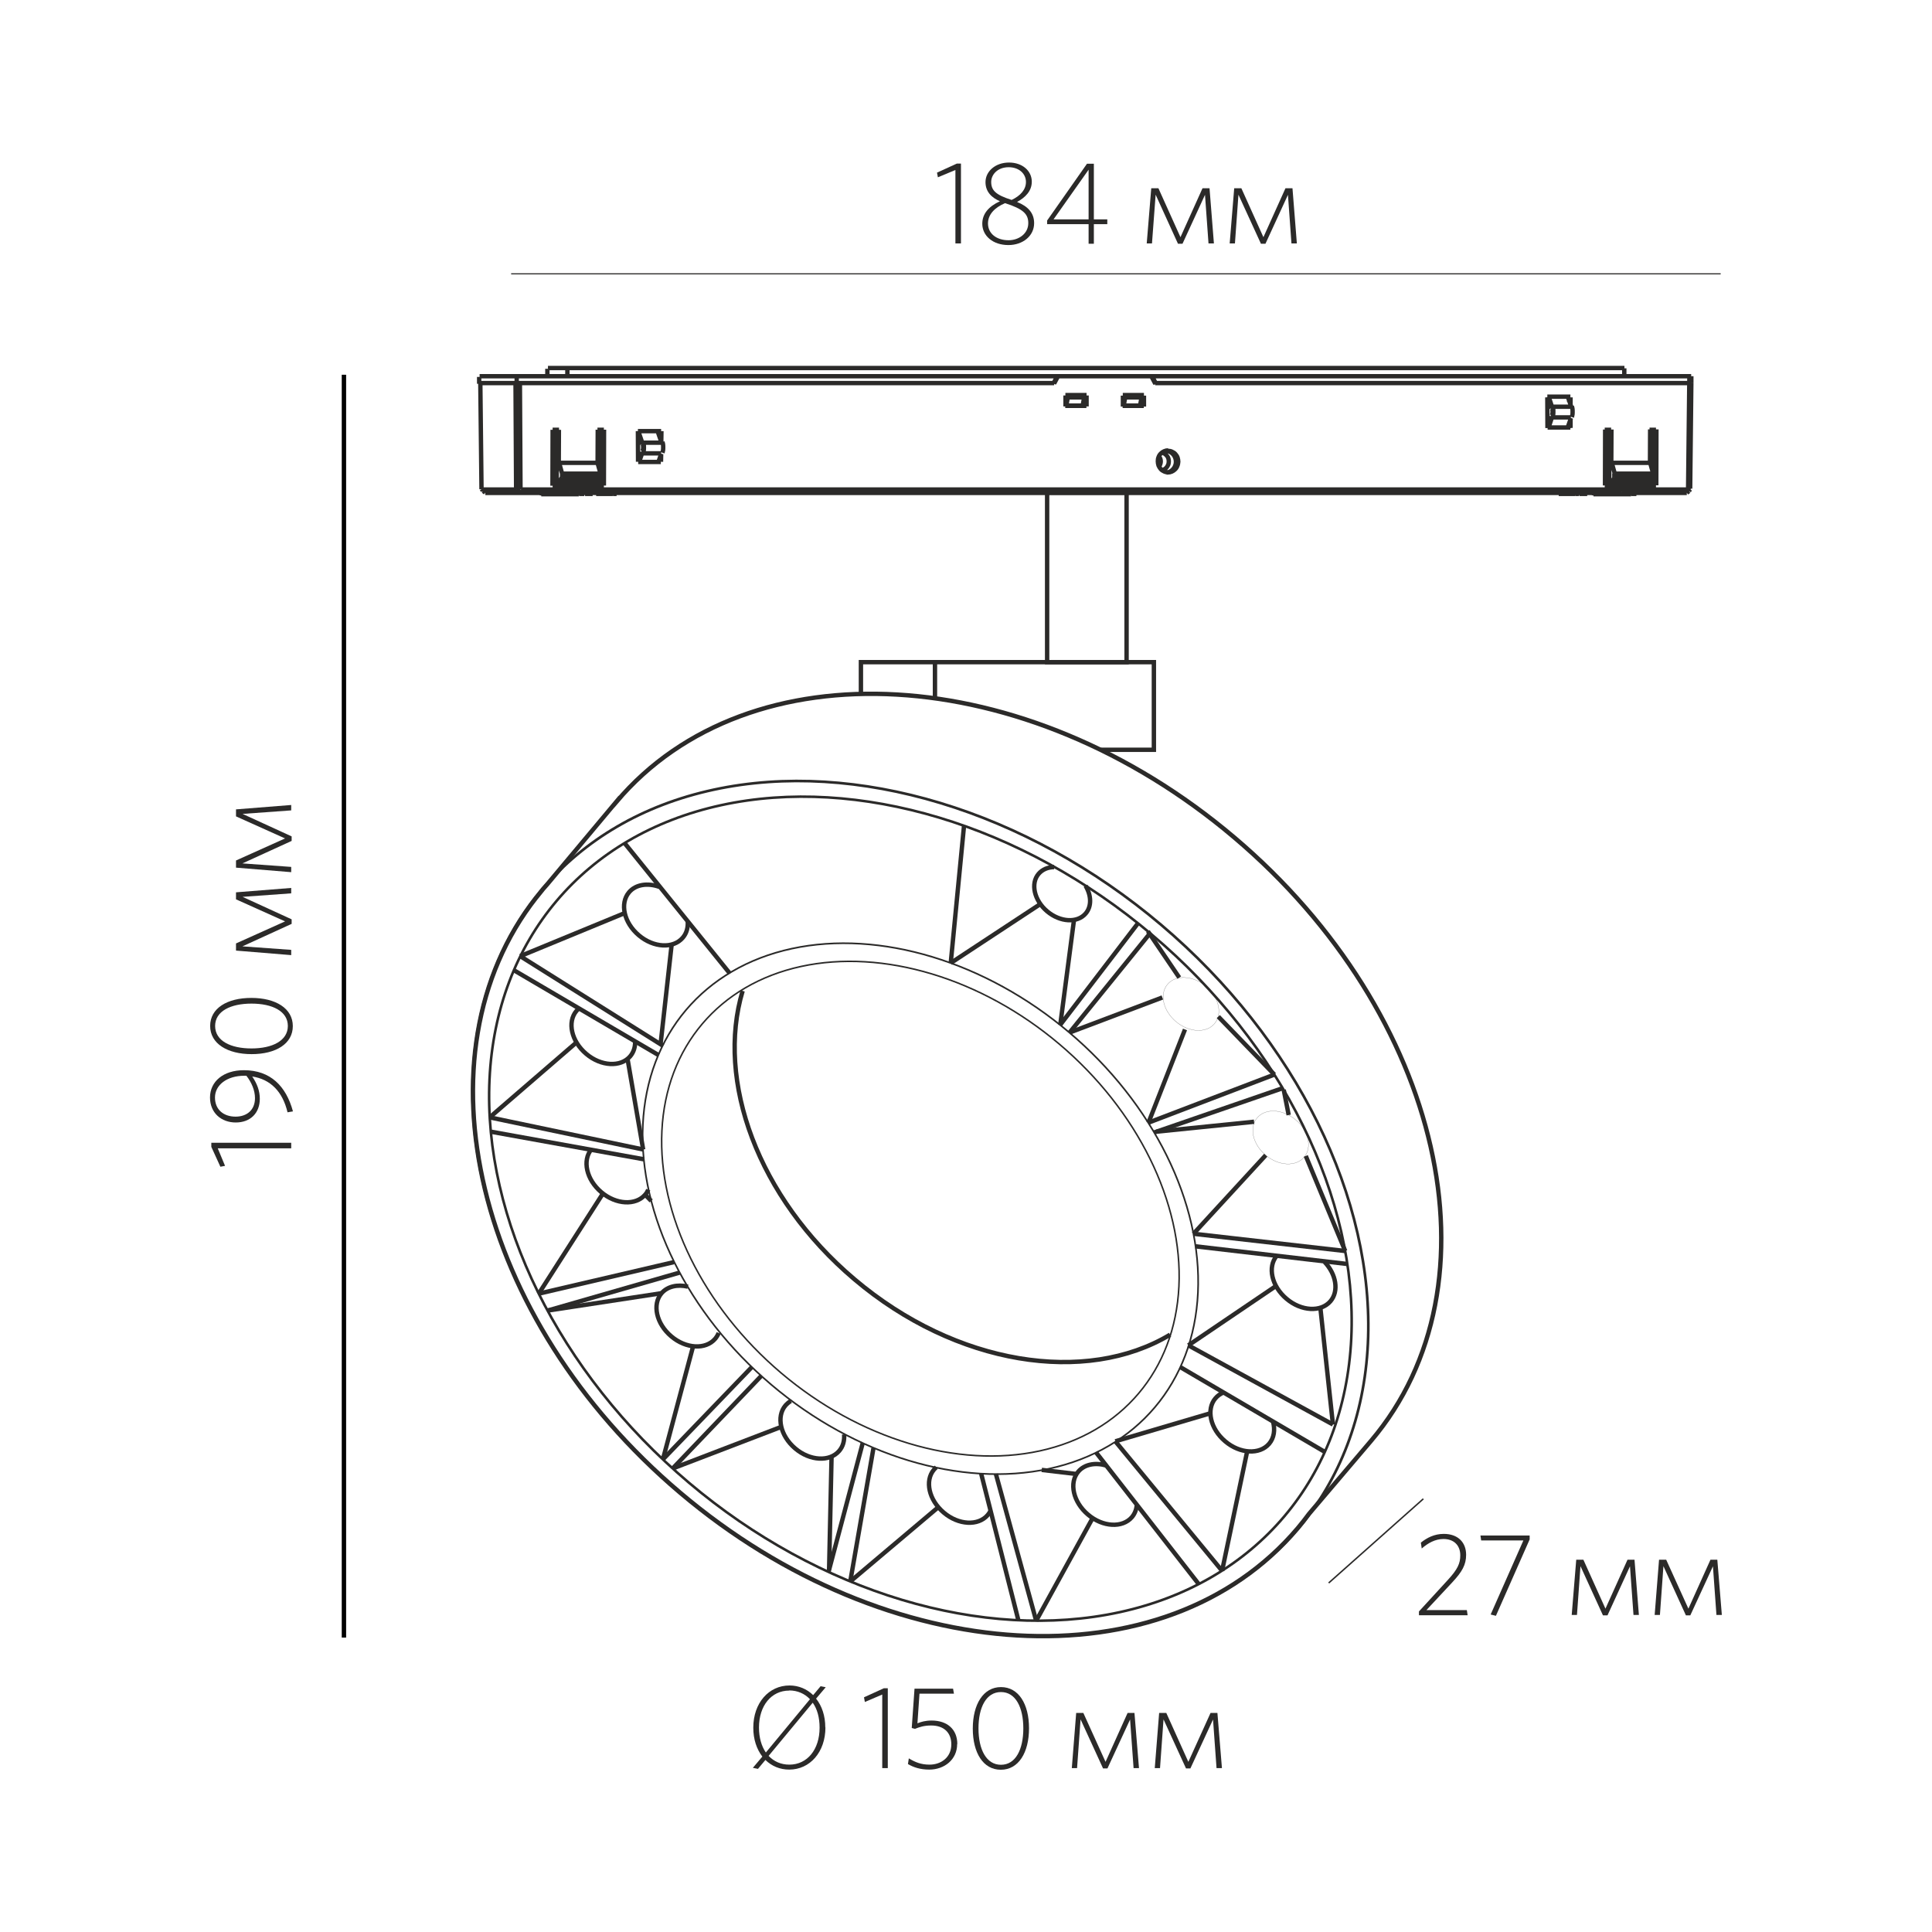 <?xml version="1.0" encoding="UTF-8"?>
<!DOCTYPE svg PUBLIC "-//W3C//DTD SVG 1.1//EN" "http://www.w3.org/Graphics/SVG/1.1/DTD/svg11.dtd">
<!-- Creator: CorelDRAW X6 -->
<svg xmlns="http://www.w3.org/2000/svg" xml:space="preserve" width="132.292mm" height="132.292mm" version="1.1" style="shape-rendering:geometricPrecision; text-rendering:geometricPrecision; image-rendering:optimizeQuality; fill-rule:evenodd; clip-rule:evenodd"
viewBox="0 0 13229 13229"
 xmlns:xlink="http://www.w3.org/1999/xlink">
 <defs>
  <style type="text/css">
   <![CDATA[
    .str1 {stroke:#2B2A29;stroke-width:7.62}
    .str4 {stroke:#2B2A29;stroke-width:10}
    .str2 {stroke:#2B2A29;stroke-width:30}
    .str0 {stroke:black;stroke-width:30;stroke-linecap:square}
    .str3 {stroke:#2B2A29;stroke-width:29.99;stroke-linejoin:bevel}
    .fil2 {fill:none}
    .fil0 {fill:none;fill-rule:nonzero}
    .fil1 {fill:#2B2A29;fill-rule:nonzero}
   ]]>
  </style>
 </defs>
 <g id="Слой_x0020_1">
  <line class="fil0 str0" x1="2355" y1="11198" x2="2355" y2= "2581" />
  <g>
   <line class="fil0 str1" x1="3500" y1="1875" x2="11782" y2= "1875" />
  </g>
  <polygon class="fil1" points="6580,1667 6580,1120 6552,1120 6416,1182 6422,1214 6542,1164 6542,1667 "/>
  <path id="1" class="fil1" d="M6726 1532c0,82 72,146 179,146 98,0 176,-62 176,-150 0,-71 -44,-116 -117,-145 57,-31 101,-75 101,-139 0,-73 -63,-131 -156,-131 -93,0 -161,60 -161,134 0,67 43,107 99,131 -76,35 -121,85 -121,154zm39 -2c0,-61 46,-109 117,-139 124,40 159,74 159,137 0,71 -64,117 -135,117 -83,0 -141,-46 -141,-115zm22 -284c0,-49 42,-101 120,-101 70,0 118,44 118,101 0,52 -37,94 -98,123 -110,-35 -140,-66 -140,-124z"/>
  <path id="2" class="fil1" d="M7582 1534l0 -32 -92 0 0 -381 -47 0 -273 389 0 25 284 0 0 134 36 0 0 -134 92 0zm-128 -32l-240 0 240 -340 0 340z"/>
  <polygon id="3" class="fil1" points="8312,1667 8282,1289 8234,1289 8083,1624 7932,1289 7883,1289 7852,1667 7888,1667 7913,1333 8066,1669 8097,1669 8251,1334 8275,1667 "/>
  <polygon id="4" class="fil1" points="8880,1667 8850,1289 8802,1289 8651,1624 8500,1289 8451,1289 8420,1667 8456,1667 8480,1333 8634,1669 8665,1669 8819,1334 8843,1667 "/>
  <polygon class="fil1" points="1994,7825 1447,7825 1447,7853 1509,7989 1541,7983 1491,7863 1994,7863 "/>
  <path id="1" class="fil1" d="M1970 7616l36 -6c-47,-173 -154,-282 -336,-282 -139,0 -232,76 -232,187 0,105 77,171 176,171 103,0 165,-67 165,-162 0,-54 -18,-103 -52,-153 123,19 208,101 242,246zm-224 -97c0,82 -56,127 -133,127 -82,0 -141,-48 -141,-131 0,-85 81,-149 201,-149l14 0c36,46 59,101 59,153z"/>
  <path id="2" class="fil1" d="M1721 6833c-166,0 -282,71 -282,192 0,121 118,193 284,193 166,0 282,-71 282,-192 0,-121 -117,-193 -284,-193zm1 39c143,0 249,52 249,153 0,101 -106,154 -249,154 -143,0 -249,-52 -249,-154 0,-101 106,-153 249,-153z"/>
  <polygon id="3" class="fil1" points="1994,6080 1616,6110 1616,6158 1952,6309 1616,6460 1616,6509 1994,6540 1994,6504 1660,6480 1997,6326 1997,6295 1661,6141 1994,6117 "/>
  <polygon id="4" class="fil1" points="1994,5512 1616,5542 1616,5590 1952,5741 1616,5892 1616,5941 1994,5972 1994,5936 1660,5912 1997,5758 1997,5727 1661,5573 1994,5549 "/>
  <g>
   <g id="_1382299376">
    <g>
     <ellipse class="fil2 str2" transform="matrix(0.391 -0.461 0.464 0.393 6302.27 8276.24)" rx="4216" ry="5574"/>
     <ellipse class="fil2 str2" transform="matrix(0.376 -0.445 0.447 0.378 6302.27 8276.24)" rx="4216" ry="5574"/>
     <path class="fil2 str2" d="M4221 5490c909,-1074 2803,-965 4230,244 1427,1208 1847,3059 937,4132l-424 499 0 0c-25,34 -51,67 -78,99 -909,1074 -2803,965 -4230,-244 -1402,-1187 -1832,-2995 -983,-4076l0 0 2 -2c14,-18 29,-37 44,-55 10,-11 19,-22 29,-33l473 -565z"/>
     <ellipse class="fil2 str2" transform="matrix(0.242 -0.286 0.288 0.244 6302.27 8276.24)" rx="4216" ry="5574"/>
     <line class="fil2 str2" x1="3562" y1="6547" x2="4540" y2= "7161" />
     <line class="fil2 str2" x1="3518" y1="6643" x2="4510" y2= "7225" />
     <line class="fil2 str2" x1="3353" y1="7651" x2="4404" y2= "7871" />
     <line class="fil2 str2" x1="3361" y1="7749" x2="4409" y2= "7938" />
     <line class="fil2 str2" x1="3689" y1="8858" x2="4615" y2= "8642" />
     <line class="fil2 str2" x1="3749" y1="8974" x2="4653" y2= "8714" />
     <line class="fil2 str2" x1="4539" y1="9993" x2="5147" y2= "9362" />
     <line class="fil2 str2" x1="5212" y1="9422" x2="4606" y2= "10055" />
     <line class="fil2 str2" x1="5673" y1="10764" x2="5907" y2= "9882" />
     <line class="fil2 str2" x1="5822" y1="10829" x2="5981" y2= "9915" />
     <line class="fil2 str2" x1="6718" y1="10089" x2="6973" y2= "11094" />
     <line class="fil2 str2" x1="7095" y1="11098" x2="6819" y2= "10092" />
     <line class="fil2 str2" x1="7504" y1="9944" x2="8209" y2= "10848" />
     <line class="fil2 str2" x1="7637" y1="9869" x2="8368" y2= "10756" />
     <line class="fil2 str2" x1="8080" y1="9360" x2="9072" y2= "9942" />
     <line class="fil2 str2" x1="8137" y1="9212" x2="9127" y2= "9754" />
     <line class="fil2 str2" x1="8186" y1="8534" x2="9226" y2= "8655" />
     <line class="fil2 str2" x1="8172" y1="8448" x2="9211" y2= "8566" />
     <line class="fil2 str2" x1="7904" y1="7754" x2="8783" y2= "7451" />
     <line class="fil2 str2" x1="8726" y1="7358" x2="7864" y2= "7687" />
     <line class="fil2 str2" x1="7324" y1="7070" x2="7875" y2= "6390" />
     <line class="fil2 str2" x1="7792" y1="6322" x2="7260" y2= "7017" />
     <line class="fil2 str2" x1="6510" y1="6594" x2="6601" y2= "5654" />
     <line class="fil2 str2" x1="4276" y1="5772" x2="4997" y2= "6665" />
     <ellipse class="fil2 str2" transform="matrix(0.226 -0.267 0.268 0.227 6302.27 8276.24)" rx="4216" ry="5574"/>
     <path class="fil2 str2" d="M8012 9139c-576,346 -1466,210 -2162,-380 -662,-560 -949,-1359 -765,-1974"/>
     <path class="fil2 str2" d="M4709 6308c3,42 -7,82 -34,113 -65,76 -200,69 -301,-17 -102,-86 -131,-218 -67,-294 46,-55 129,-66 209,-37"/>
     <line class="fil2 str2" x1="3562" y1="6547" x2="4278" y2= "6252" />
     <line class="fil2 str2" x1="4523" y1="7151" x2="4599" y2= "6468" />
     <path class="fil2 str2" d="M4349 7130c1,39 -10,75 -34,103 -65,76 -200,69 -301,-17 -102,-86 -131,-218 -67,-294 6,-7 12,-13 19,-19"/>
     <line class="fil2 str2" x1="3353" y1="7651" x2="3947" y2= "7138" />
     <line class="fil2 str2" x1="4297" y1="7251" x2="4404" y2= "7871" />
     <path class="fil2 str2" d="M4439 8146c-5,12 -12,24 -21,34 -65,76 -200,69 -301,-17 -102,-86 -131,-218 -67,-294"/>
     <line class="fil2 str2" x1="3689" y1="8858" x2="4128" y2= "8173" />
     <line class="fil2 str2" x1="4418" y1="8181" x2="4459" y2= "8223" />
     <path class="fil2 str2" d="M4921 9127c-6,15 -14,28 -24,40 -65,76 -200,69 -301,-17 -102,-86 -131,-218 -67,-294 41,-48 110,-63 181,-46"/>
     <line class="fil2 str2" x1="4746" y1="9218" x2="4539" y2= "9993" />
     <line class="fil2 str2" x1="4529" y1="8855" x2="3749" y2= "8974" />
     <path class="fil2 str2" d="M5780 9822c3,42 -7,82 -34,113 -65,76 -200,69 -301,-17 -102,-86 -131,-218 -67,-294 11,-12 23,-23 37,-31"/>
     <line class="fil2 str2" x1="4606" y1="10055" x2="5350" y2= "9770" />
     <line class="fil2 str2" x1="5694" y1="9973" x2="5677" y2= "10749" />
     <path class="fil2 str2" d="M6781 10348c-5,9 -11,18 -18,26 -65,76 -200,69 -301,-17 -102,-86 -131,-218 -67,-294 5,-6 10,-11 16,-16"/>
     <line class="fil2 str2" x1="5822" y1="10829" x2="6425" y2= "10320" />
     <path class="fil2 str2" d="M7784 10307c-3,30 -14,58 -33,81 -65,76 -200,69 -301,-17 -102,-86 -131,-218 -67,-294 42,-50 115,-64 189,-43"/>
     <line class="fil2 str2" x1="7482" y1="10394" x2="7095" y2= "11098" />
     <line class="fil2 str2" x1="7371" y1="10093" x2="7133" y2= "10065" />
     <path class="fil2 str2" d="M8717 9735c15,56 7,111 -27,151 -65,76 -200,69 -301,-17 -102,-86 -131,-218 -67,-294 15,-18 34,-31 55,-40"/>
     <line class="fil2 str2" x1="8288" y1="9677" x2="7637" y2= "9869" />
     <line class="fil2 str2" x1="8540" y1="9937" x2="8368" y2= "10756" />
     <path class="fil2 str2" d="M9069 8640c81,85 100,201 41,270 -65,76 -200,69 -301,-17 -102,-86 -131,-218 -67,-294"/>
     <line class="fil2 str2" x1="8738" y1="8805" x2="8137" y2= "9212" />
     <line class="fil2 str2" x1="9041" y1="8955" x2="9127" y2= "9754" />
     <ellipse class="fil2 str2" transform="matrix(0.024 -0.029 0.029 0.024 8769.04 7788.74)" rx="4216" ry="5574"/>
     <line class="fil2 str2" x1="8587" y1="7681" x2="7917" y2= "7749" />
     <line class="fil2 str2" x1="8667" y1="7910" x2="8172" y2= "8448" />
     <line class="fil2 str2" x1="8941" y1="7915" x2="9211" y2= "8566" />
     <line class="fil2 str2" x1="8824" y1="7635" x2="8790" y2= "7462" />
     <ellipse class="fil2 str2" transform="matrix(0.024 -0.029 0.029 0.024 8155.25 6874.54)" rx="4216" ry="5574"/>
     <line class="fil2 str2" x1="7324" y1="7070" x2="7959" y2= "6830" />
     <line class="fil2 str2" x1="7864" y1="7687" x2="8114" y2= "7049" />
     <line class="fil2 str2" x1="8075" y1="6694" x2="7860" y2= "6377" />
     <line class="fil2 str2" x1="8726" y1="7358" x2="8342" y2= "6961" />
     <path class="fil2 str2" d="M7433 6065c40,66 43,141 1,190 -57,67 -175,60 -264,-15 -89,-75 -115,-191 -58,-257 26,-30 63,-45 106,-46"/>
     <line class="fil2 str2" x1="6510" y1="6594" x2="7121" y2= "6192" />
     <line class="fil2 str2" x1="7354" y1="6299" x2="7260" y2= "7017" />
    </g>
    <polyline class="fil2 str2" points="5895,4752 5895,4534 7901,4534 7901,5134 7537,5134 "/>
    <line class="fil2 str2" x1="6402" y1="4534" x2="6402" y2= "4781" />
    <rect class="fil2 str2" x="7170" y="3373" width="544" height="1161"/>
   </g>
   <path class="fil0 str3" d="M3847 3270l-14 24m-284 69l15 -12m-283 -723l0 -47m815 712l14 -24m-813 81l-8 -723m241 0l4 723m30 0l-4 -723m-22 0l0 -47m831 581l23 -67m4 12l-20 58m132 0l20 -58m-780 -525l0 -56m45 544l0 25m8 77l0 63m5 -173l0 40m43 143l0 25m3 104l0 7m1 0l0 -7m4 0l0 7m2 -7l0 7m16 -7l0 7m1 -7l0 7m9 -800l0 -56m2 849l0 7m1 -7l0 7m17 -7l0 7m21 -7l0 7m12 -7l0 7m16 -7l0 7m2 -7l0 7m4 -7l0 7m7 -7l0 7m1 -7l0 7m10 -7l0 7m8 -7l0 7m1 -7l0 7m11 -7l0 7m6 -7l0 7m38 -82l0 5m14 70l0 7m3 -77l0 -5m-276 28l1 -383m28 355l1 -355m14 0l-1 225m543 -6l-1 -210m-289 420l0 7m14 -210l0 -226m3 429l0 7m15 -137l0 25m7 104l0 7m10 -7l0 7m1 0l0 -7m17 7l0 -7m5 0l0 7m0 0l0 -7m7 0l0 7m1 -7l0 7m23 -7l0 7m6 -7l0 7m1 -7l0 7m6 -7l0 7m16 -7l0 7m1 -7l0 7m9 -7l0 7m-129 -211l1 -225m28 383l1 -383m14 0l-1 383m378 -373l0 29m16 -29l-1 74m-1 85l-1 51m-698 6l21 75m263 0l-21 -75m3147 -589l-25 47m5 0l25 -47m-3937 782l-7 -12m259 23l-7 -11m843 -318l-24 -70m1 -20l27 79m132 0l-27 -79m2808 -229l-10 56m112 0l10 -56m281 0l-10 56m-392 -70l0 70m10 -56l0 -14m112 14l0 -14m-128 -2l0 75m134 0l0 -75m10 75l0 -75m366 72l10 -56m-4493 649l-15 -11m230 -12l15 12m4142 -581l0 -70m10 14l0 -14m112 14l0 -14m-128 -2l0 75m134 0l0 -75m10 75l0 -75m3717 665l15 -11m-510 -93l-14 24m-444 -372l24 -71m4 12l-23 69m702 362l14 -24m-585 -339l24 -69m815 489l-7 12m-3649 -735l-25 -47m-5 0l25 47m-4205 756l257 0m6948 0l257 0m-7313 -2l35 0m1 0l38 0m36 0l36 0m-69 0l31 0m43 0l52 0m139 0l25 0m-140 0l114 0m6477 0l114 0m1 0l25 0m3 0l52 0m191 0l35 0m1 0l38 0m36 0l36 0m-69 0l31 0m383 -7l-8227 0m8235 -23l-7991 0m-30 0l-237 0m835 -24l-351 0m7204 0l351 0m-744 -607l1 210m75 443l0 7m17 -7l0 7m21 -7l0 7m10 -7l0 7m1 0l0 -7m17 7l0 -7m5 0l0 7m0 0l0 -7m7 0l0 7m1 -7l0 7m23 -7l0 7m6 -7l0 7m1 -7l0 7m6 -7l0 7m16 -7l0 7m1 -7l0 7m9 -7l0 7m3 -7l0 7m16 -7l0 7m36 -7l0 7m-123 -450l0 -29m0 -151l0 -30m10 0l0 60m0 90l0 59m-6969 383l317 0m6887 0l317 0m-7204 -10l-318 0m7204 0l318 0m-7493 -5l277 0m6927 0l277 0m-7460 -6l263 0m6941 0l263 0m14 -24l-263 0m-7204 0l263 0m7204 -25l-263 0m-7204 0l263 0m-329 -10l29 0m7175 0l29 0m300 -63l-22 0m-7182 0l-22 0m-307 0l30 0m7175 0l30 0m277 -1l-263 0m-7204 0l263 0m435 -6l-155 0m6954 -40l-4 0m-7201 0l-4 0m412 -19l-132 0m6621 -5l-30 0m-7175 0l-30 0m0 -7l23 0m7182 0l23 0m-6 -47l-16 0m-7188 0l-16 0m613 -14l132 0m-160 -79l159 0m6812 -9l-44 0m-263 0l-44 0m-7204 0l44 0m263 0l44 0m6863 124l0 25m8 77l0 63m5 -173l0 40m43 143l0 25m3 104l0 7m1 0l0 -7m4 0l0 7m2 -7l0 7m16 -7l0 7m1 -7l0 7m12 -7l0 7m1 -7l0 7m17 -7l0 7m11 -800l0 -56m11 849l0 7m12 -7l0 7m16 -7l0 7m2 -7l0 7m4 -7l0 7m7 -7l0 7m1 -7l0 7m10 -7l0 7m8 -7l0 7m1 -7l0 7m11 -7l0 7m44 -82l0 5m17 0l0 -5m-276 28l1 -383m28 355l1 -355m14 0l-1 225m-436 -239l156 0m3 -69l-132 0m0 -73l132 0m-3462 -6l145 0m248 0l145 0m-26 -2l-112 0m-281 0l-112 0m514 -56l-112 0m-281 0l-112 0m3285 -5l158 0m-2938 -9l-121 0m-271 0l-121 0m531 -2l-145 0m-248 0l-145 0m4284 -82l-3669 0m-4626 0l3934 0m-3934 -47l8296 0m-279 590l0 -226m18 300l0 25m-21 -100l1 -225m28 383l1 -383m14 0l-1 383m240 -747l0 47m-14 0l-8 723m14 0l8 -723m-13 -47l-1 47m-7815 -103l7371 0m-500 276l-25 -74m6 -6l23 69m132 0l-24 -69m300 449l21 75m263 0l-21 -75m268 193l-7 -12m-7772 -276c3,-2 7,-4 10,-6m-109 305c4,6 11,9 19,9m257 0c3,0 7,-1 10,-2m7018 -306c3,-2 7,-4 10,-6m-109 305c4,6 11,9 19,9m257 0c3,0 7,-1 10,-2m-114 0c0,0 0,0 0,1 0,0 -1,1 -1,1m0 0c0,0 0,0 0,0 0,0 -1,0 -1,0m-53 -336c0,1 1,2 1,3 2,3 3,7 4,11m91 322c1,0 1,0 2,-1 1,0 1,-1 2,-2m-94 -320c-4,2 -8,5 -12,8m-7142 312c0,0 0,0 0,1 0,0 -1,1 -1,1m0 0c0,0 0,0 0,0 0,0 -1,0 -1,0m-53 -336c1,1 1,2 1,3 2,3 3,7 4,11m91 322c1,0 1,0 2,-1 1,0 1,-1 2,-2m-94 -320c-4,2 -8,5 -12,8m6826 -219c1,-4 2,-8 3,-11 1,-4 1,-9 1,-13m0 0c0,-4 0,-9 -1,-13 -1,-4 -1,-8 -3,-11m136 61c1,-3 2,-5 2,-8 1,-3 1,-6 2,-9 1,-7 1,-13 1,-20m0 0c0,-7 0,-13 -1,-20 0,-3 -1,-6 -2,-9 -1,-3 -1,-5 -2,-8m-132 0c1,3 2,5 2,8 1,3 1,6 2,9 1,6 1,13 1,20m0 0c0,7 0,13 -1,20 0,3 -1,6 -2,9 -1,3 -1,5 -2,8m-6095 244c1,-3 2,-5 2,-8 1,-3 1,-6 2,-9 1,-6 1,-13 1,-20m0 0c0,-7 0,-13 -1,-20 0,-3 -1,-6 -2,-9 -1,-3 -1,-5 -2,-8m-136 61c1,-4 2,-7 3,-11 1,-4 1,-9 1,-13m0 0c0,-4 0,-9 -1,-13 -1,-4 -1,-8 -3,-11m4 -12c1,3 2,5 2,8 1,3 1,6 2,9 1,7 1,13 1,20m0 0c0,7 0,13 -1,20 0,3 -1,6 -2,9 -1,3 -1,5 -2,8m3533 24c3,5 6,11 8,16 2,6 3,12 3,18m0 0c0,6 -1,12 -3,18 -2,6 -4,11 -8,17m66 -35c0,-7 -1,-14 -3,-20 -2,-7 -5,-13 -10,-18 -4,-5 -9,-10 -15,-14 -6,-4 -12,-6 -18,-7m0 119c7,-1 13,-4 18,-7 6,-4 11,-8 15,-14 4,-5 7,-12 10,-18 2,-7 3,-14 3,-21m-5 -75c-9,0 -18,2 -27,6 -9,4 -16,9 -23,16 -7,7 -12,15 -15,24 -4,9 -5,19 -5,29m0 0c0,10 2,19 5,29 4,9 9,17 15,24 6,7 14,12 23,16 8,4 18,6 27,6m-3901 61c1,0 1,0 2,0 3,-1 4,-3 6,-6m7196 6c1,0 1,0 2,0 3,-1 4,-3 6,-6m-3312 -54c9,0 18,-2 27,-6 9,-4 16,-9 23,-16 7,-7 12,-15 15,-24 4,-9 5,-19 6,-29m-4226 129c-1,1 -1,2 -2,3 -1,2 -4,4 -6,4m7212 -6c-1,1 -1,2 -2,3 -2,2 -4,4 -6,4m-2970 -135c0,-10 -2,-19 -5,-29 -3,-9 -9,-17 -15,-24 -6,-7 -14,-12 -23,-16 -8,-4 -18,-6 -27,-6m-3883 141c3,-34 6,-70 9,-106m-18 203c1,-14 3,-28 4,-43m7200 43c1,-14 3,-28 4,-43m5 -54c3,-34 6,-70 9,-106m-3341 114c36,-3 65,-36 65,-74 0,-39 -28,-71 -64,-74"/>
  </g>
  <path class="fil1" d="M5651 11828c0,-79 -23,-147 -63,-197l66 -78 -35 -7 -51 61c-43,-42 -99,-66 -162,-66 -142,0 -248,120 -248,289 0,80 23,147 62,198l-65 77 35 7 51 -61c43,42 99,66 163,66 142,0 248,-120 248,-289zm-39 2c0,149 -84,253 -207,253 -58,0 -106,-22 -142,-60l302 -364c31,43 47,102 47,171zm-208 -255c57,0 106,22 142,60l-302 365c-30,-44 -47,-102 -47,-171 0,-149 84,-253 207,-253z"/>
  <polygon id="1" class="fil1" points="6079,12107 6079,11560 6052,11560 5916,11622 5922,11654 6041,11603 6041,12107 "/>
  <path id="2" class="fil1" d="M6555 11942c0,-100 -68,-161 -176,-161 -42,0 -72,9 -97,19l14 -203 236 0 -6 -34 -264 0 -19 269 22 6c30,-12 62,-23 111,-23 88,0 138,50 138,129 0,91 -72,139 -149,139 -59,0 -99,-17 -142,-43l-6 39c37,22 84,38 146,38 103,0 191,-68 191,-175z"/>
  <path id="3" class="fil1" d="M7046 11834c0,-166 -71,-282 -192,-282 -121,0 -193,118 -193,284 0,166 71,282 192,282 121,0 193,-117 193,-284zm-39 1c0,143 -52,249 -153,249 -101,0 -154,-106 -154,-249 0,-143 52,-249 154,-249 101,0 153,106 153,249z"/>
  <polygon id="4" class="fil1" points="7799,12107 7768,11729 7721,11729 7570,12064 7418,11729 7369,11729 7339,12107 7375,12107 7399,11773 7553,12109 7583,12109 7738,11774 7762,12107 "/>
  <polygon id="5" class="fil1" points="8367,12107 8336,11729 8289,11729 8137,12064 7986,11729 7937,11729 7907,12107 7943,12107 7967,11773 8121,12109 8151,12109 8306,11774 8330,12107 "/>
  <line class="fil2 str4" x1="9098" y1="10839" x2="9746" y2= "10263" />
  <path class="fil1" d="M10049 11058l-5 -33 -277 0 178 -191c67,-72 94,-120 94,-188 0,-85 -56,-143 -153,-143 -65,0 -116,27 -157,60l6 40c43,-37 92,-65 149,-65 71,0 115,43 115,112 0,56 -19,96 -84,167l-199 217 0 26 333 0z"/>
  <polygon id="1" class="fil1" points="10474,10541 10474,10514 10137,10514 10142,10548 10431,10548 10207,11055 10243,11064 "/>
  <polygon id="2" class="fil1" points="11222,11058 11192,10680 11144,10680 10993,11015 10842,10680 10793,10680 10762,11058 10798,11058 10822,10724 10976,11061 11007,11061 11161,10725 11185,11058 "/>
  <polygon id="3" class="fil1" points="11790,11058 11759,10680 11712,10680 11561,11015 11409,10680 11360,10680 11330,11058 11366,11058 11390,10724 11544,11061 11574,11061 11729,10725 11753,11058 "/>
 </g>
</svg>
